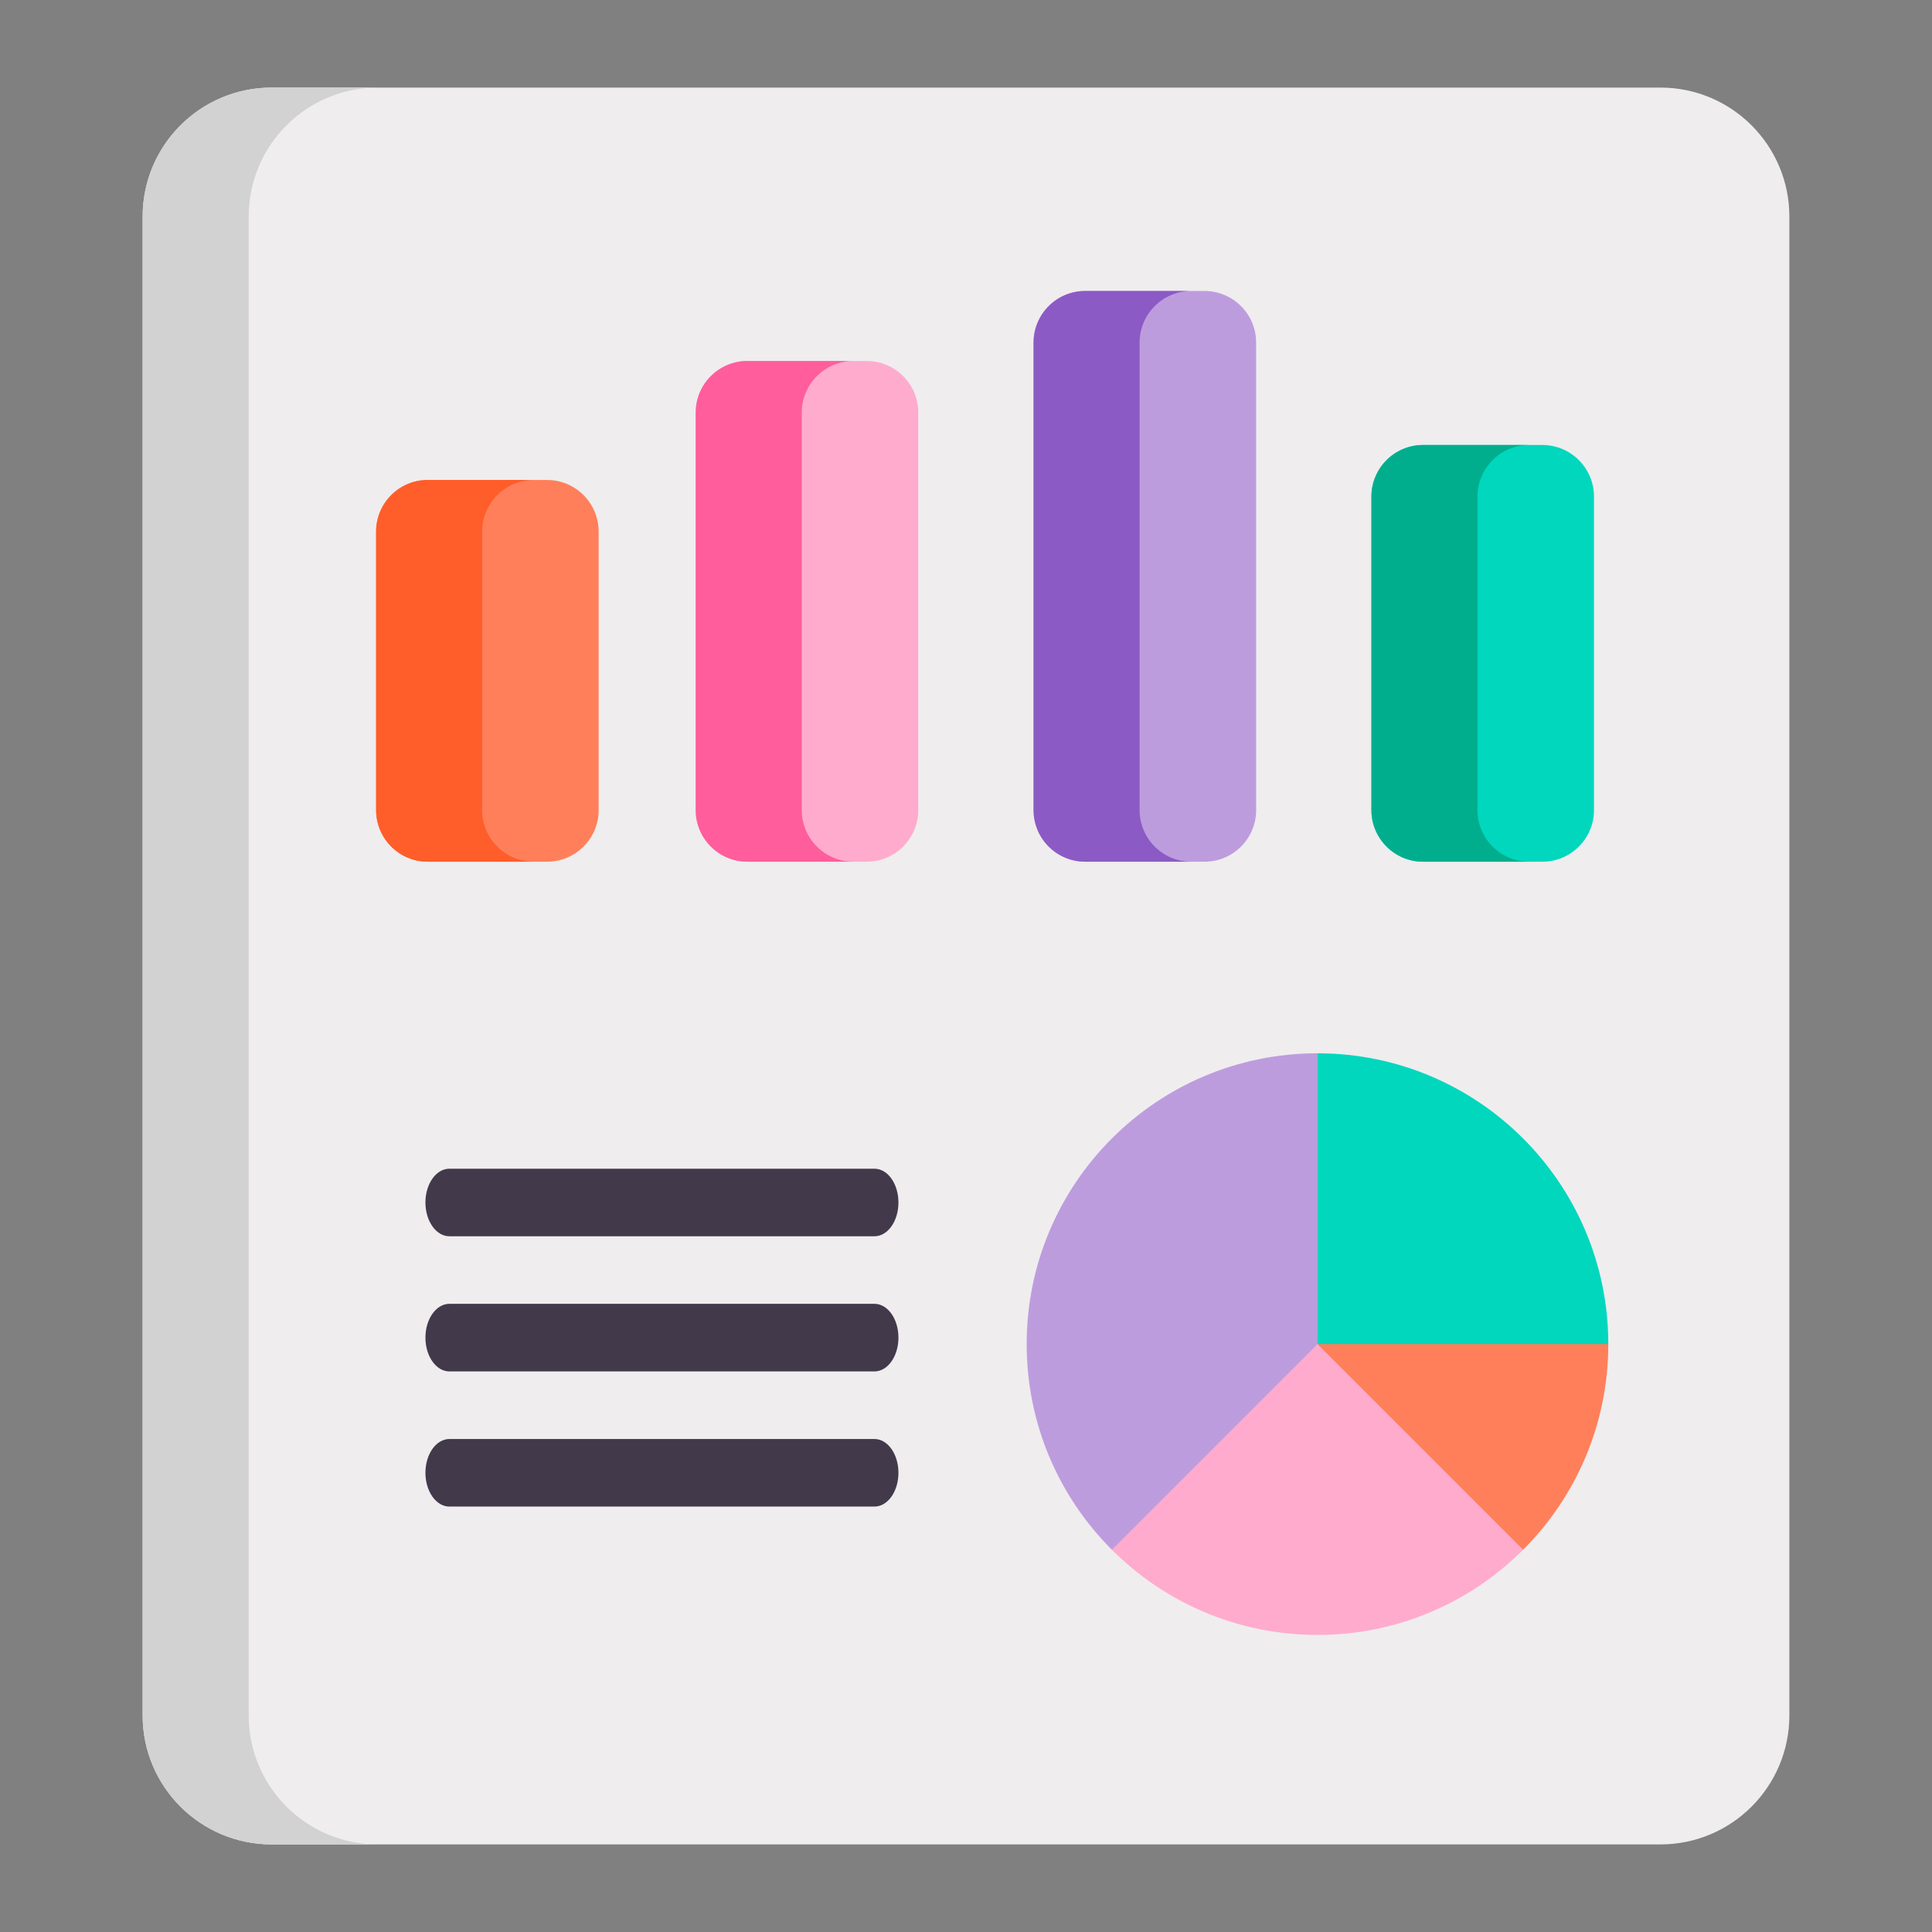 <svg width="64" height="64" viewBox="0 0 64 64" fill="none" xmlns="http://www.w3.org/2000/svg">
<rect x="0" y="0" width="64" height="64" fill="#808080" stroke="none"/>
<path d="M55.001 2.901H8.999C6.638 2.901 4.725 4.814 4.725 7.175V56.825C4.725 59.185 6.639 61.099 8.999 61.099H55.001C57.362 61.099 59.275 59.185 59.275 56.825V7.175C59.275 4.814 57.362 2.901 55.001 2.901V2.901Z" fill="#EFEDEE"/>
<path d="M8.238 56.825V7.175C8.238 4.814 10.151 2.901 12.512 2.901H8.999C6.638 2.901 4.725 4.814 4.725 7.175V56.825C4.725 59.185 6.639 61.099 8.999 61.099H12.512C10.151 61.099 8.238 59.185 8.238 56.825Z" fill="#D2D2D2"/>
<path d="M18.121 15.9H14.169C13.224 15.9 12.459 16.666 12.459 17.611V26.834C12.459 27.779 13.224 28.545 14.169 28.545H18.121C19.065 28.545 19.831 27.779 19.831 26.834V17.611C19.831 16.666 19.065 15.9 18.121 15.9Z" fill="#FF7F5A"/>
<path d="M15.971 26.834V17.611C15.971 16.666 16.737 15.9 17.682 15.9H14.169C13.224 15.9 12.459 16.666 12.459 17.611V26.834C12.459 27.779 13.224 28.545 14.169 28.545H17.682C16.737 28.545 15.971 27.779 15.971 26.834Z" fill="#FF5D29"/>
<path d="M28.709 11.958H24.757C23.812 11.958 23.046 12.724 23.046 13.669V26.834C23.046 27.779 23.812 28.545 24.757 28.545H28.709C29.653 28.545 30.419 27.779 30.419 26.834V13.669C30.419 12.724 29.653 11.958 28.709 11.958Z" fill="#FFABCD"/>
<path d="M26.559 26.834V13.669C26.559 12.724 27.325 11.958 28.27 11.958H24.757C23.812 11.958 23.046 12.724 23.046 13.669V26.834C23.046 27.779 23.812 28.545 24.757 28.545H28.27C27.325 28.545 26.559 27.779 26.559 26.834Z" fill="#FF5D9C"/>
<path d="M39.9 9.639H35.949C35.004 9.639 34.238 10.405 34.238 11.35V26.835C34.238 27.779 35.004 28.545 35.949 28.545H39.9C40.845 28.545 41.611 27.779 41.611 26.835V11.35C41.611 10.405 40.845 9.639 39.9 9.639Z" fill="#BD9CDE"/>
<path d="M37.751 26.835V11.35C37.751 10.405 38.517 9.639 39.462 9.639H35.949C35.004 9.639 34.238 10.405 34.238 11.35V26.835C34.238 27.779 35.004 28.545 35.949 28.545H39.462C38.517 28.545 37.751 27.779 37.751 26.835Z" fill="#8C5AC5"/>
<path d="M51.092 14.741H47.141C46.196 14.741 45.43 15.507 45.43 16.452V26.835C45.43 27.779 46.196 28.545 47.141 28.545H51.092C52.037 28.545 52.803 27.779 52.803 26.835V16.452C52.803 15.507 52.037 14.741 51.092 14.741Z" fill="#00D7BD"/>
<path d="M48.943 26.835V16.452C48.943 15.507 49.709 14.741 50.654 14.741H47.141C46.196 14.741 45.43 15.507 45.43 16.452V26.835C45.43 27.779 46.196 28.545 47.141 28.545H50.654C49.709 28.545 48.943 27.779 48.943 26.835Z" fill="#00AE8E"/>
<path d="M43.643 34.892L44.888 39.708L43.643 44.525L41.624 48.754L36.833 51.336L36.832 51.337C35.088 49.594 34.01 47.186 34.01 44.525C34.01 39.206 38.322 34.892 43.643 34.892Z" fill="#BD9CDE"/>
<path d="M50.454 51.338V51.336L45.904 49.342L43.644 44.525L48.761 42.799L53.277 44.525C53.277 47.187 52.199 49.596 50.454 51.338Z" fill="#FF7F5A"/>
<path d="M53.277 44.525H43.644V34.892C48.965 34.892 53.277 39.206 53.277 44.525Z" fill="#00D7BD"/>
<path d="M50.454 51.336V51.338C48.712 53.081 46.303 54.159 43.644 54.159C40.983 54.159 38.575 53.081 36.832 51.337L36.833 51.336L43.644 44.525L50.454 51.336Z" fill="#FFABCD"/>
<path d="M28.968 40.953H14.887C14.448 40.953 14.093 40.452 14.093 39.834C14.093 39.216 14.448 38.715 14.887 38.715H28.968C29.407 38.715 29.762 39.216 29.762 39.834C29.762 40.452 29.407 40.953 28.968 40.953Z" fill="#42394B"/>
<path d="M28.968 45.43H14.887C14.448 45.43 14.093 44.929 14.093 44.311C14.093 43.693 14.448 43.191 14.887 43.191H28.968C29.407 43.191 29.762 43.693 29.762 44.311C29.762 44.929 29.407 45.43 28.968 45.43Z" fill="#42394B"/>
<path d="M28.968 49.907H14.887C14.448 49.907 14.093 49.406 14.093 48.788C14.093 48.17 14.448 47.669 14.887 47.669H28.968C29.407 47.669 29.762 48.17 29.762 48.788C29.762 49.406 29.407 49.907 28.968 49.907Z" fill="#42394B"/>
</svg>
